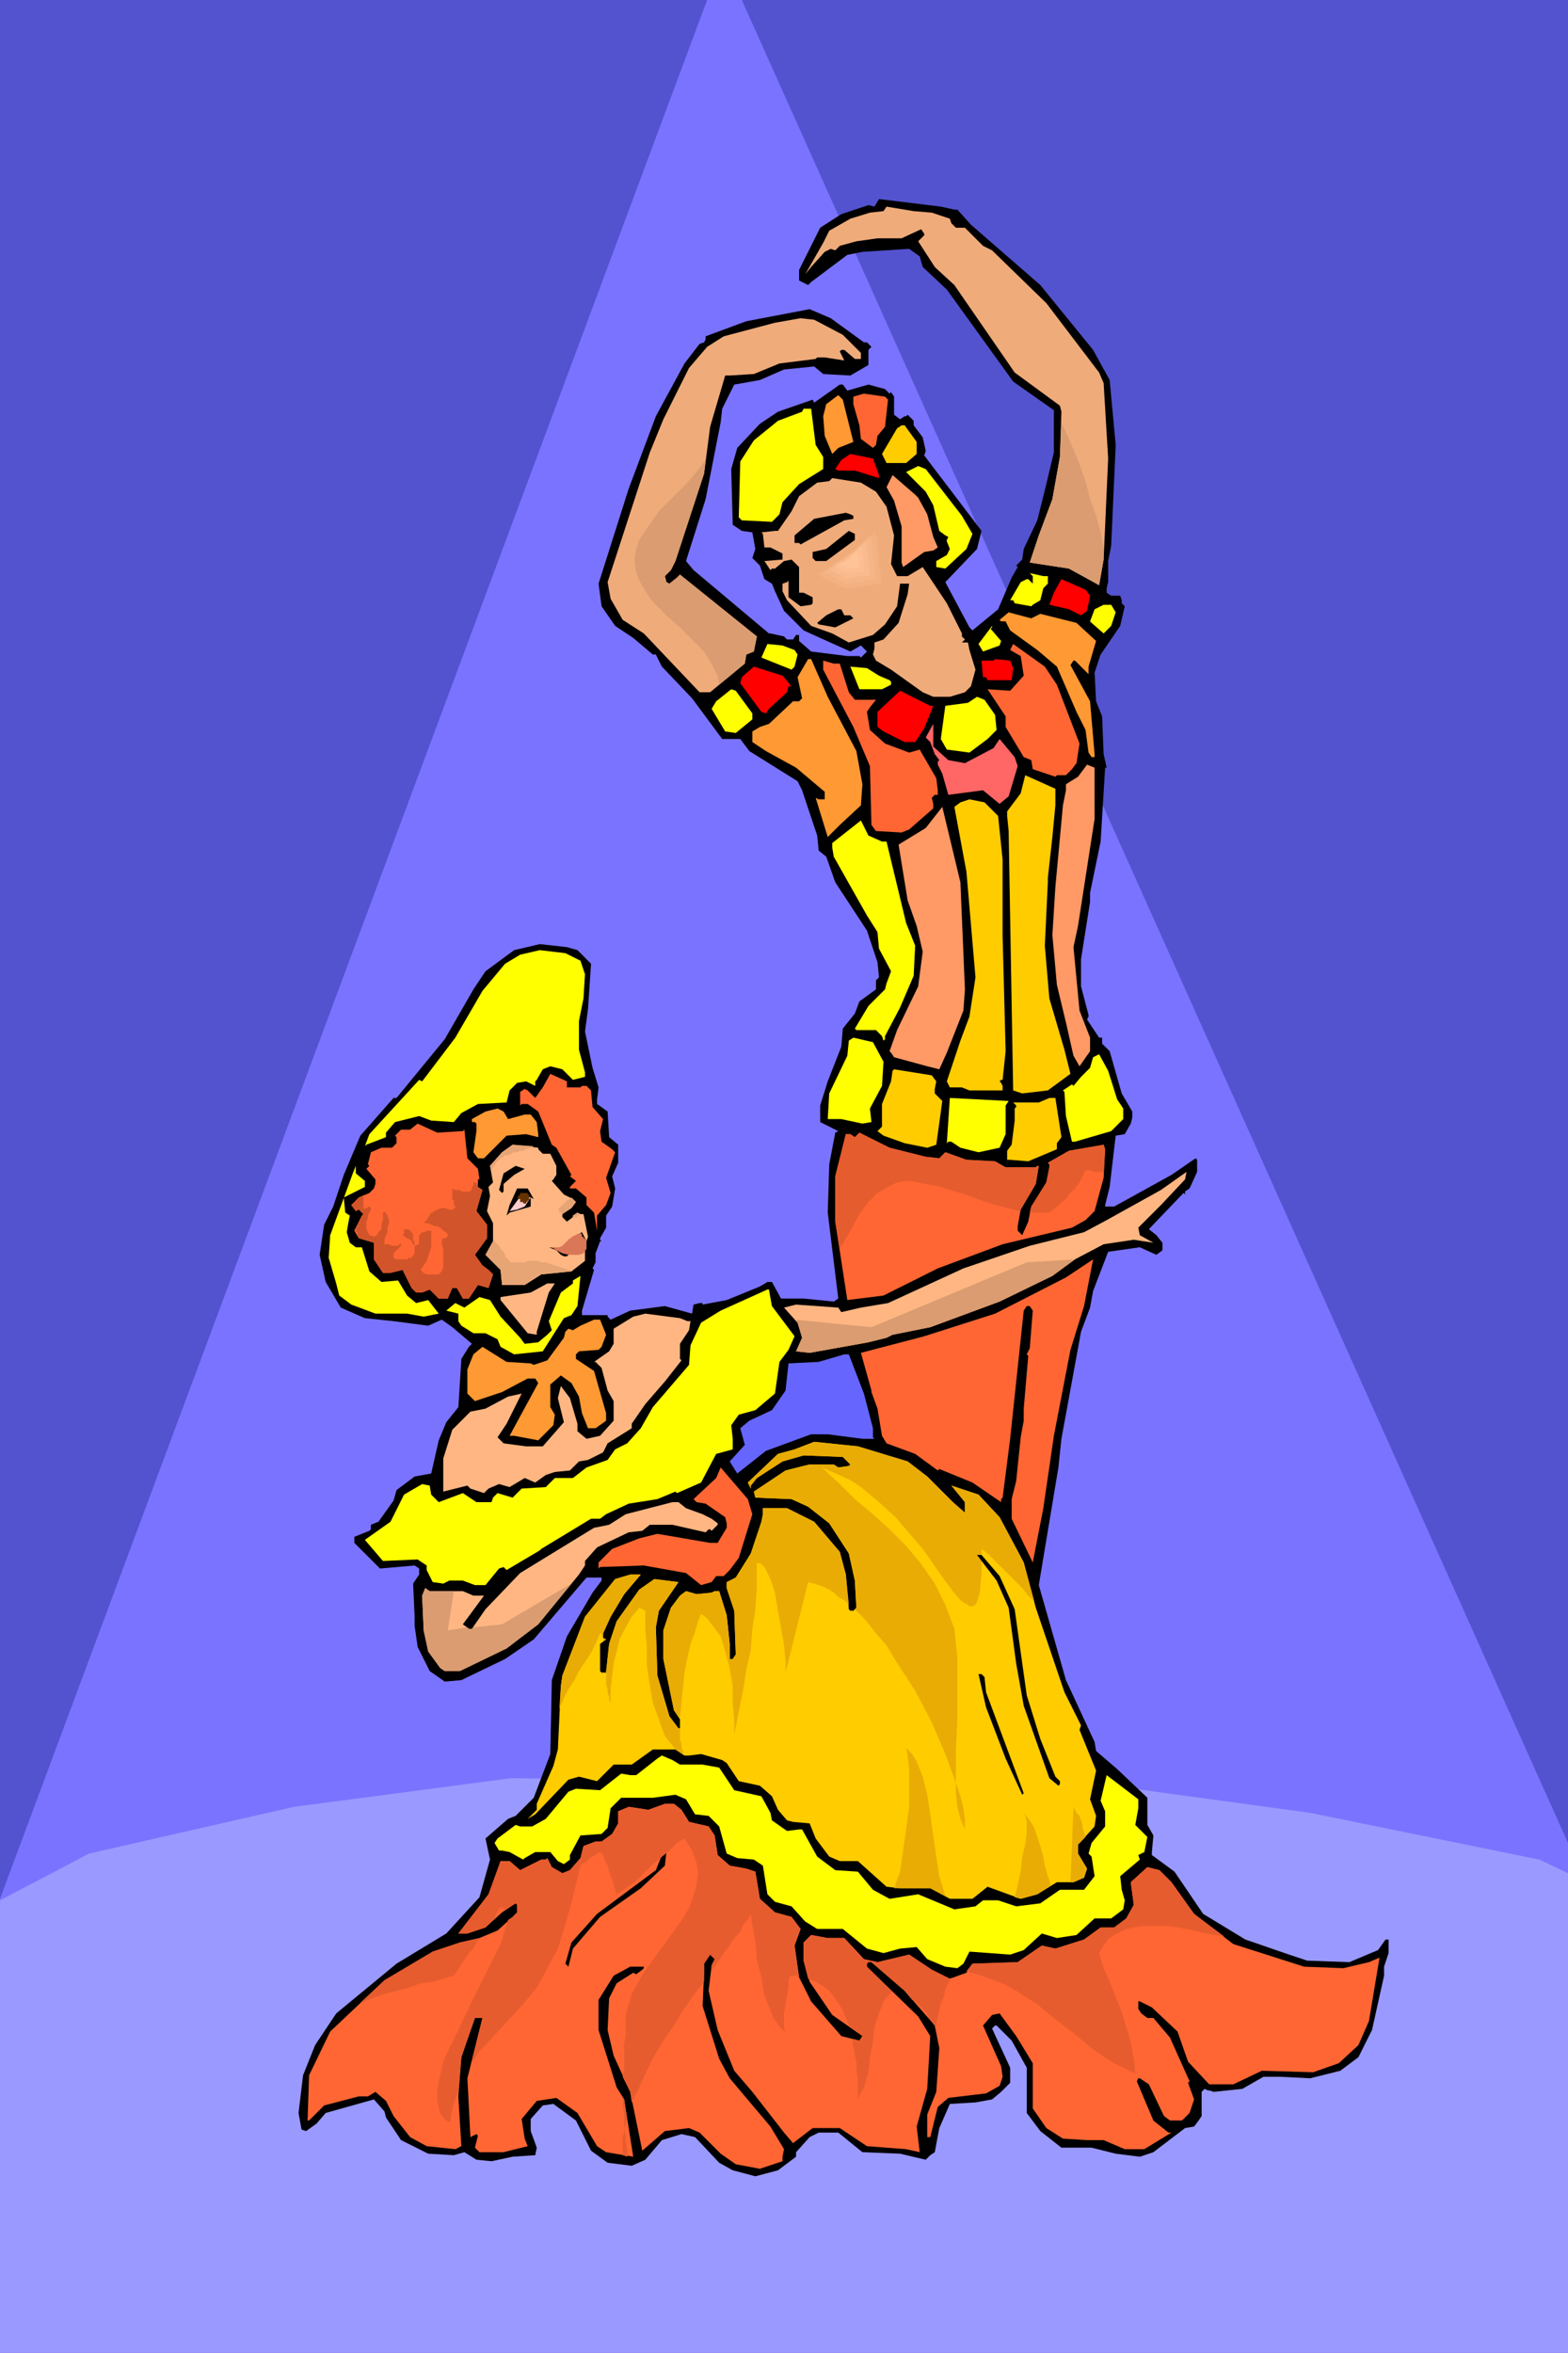 <svg xmlns="http://www.w3.org/2000/svg" fill-rule="evenodd" height="5.197in" preserveAspectRatio="none" stroke-linecap="round" viewBox="0 0 1040 1560" width="332.64"><style>.pen1{stroke:none}.brush4{fill:#000}.brush5{fill:#efab7a}.brush6{fill:#f63}.brush7{fill:#f93}.brush8{fill:#ff0}.brush9{fill:#fc0}.brush10{fill:red}.brush11{fill:#f96}.brush13{fill:#ffb682}.brush18{fill:#da9c70}</style><path class="pen1" style="fill:#5353cf" d="M0 0h1040v1560H0V0z"/><path class="pen1" style="fill:#7a73ff" d="M0 1259 469 0h23l548 1222v27L0 1268v-9z"/><path class="pen1" style="fill:#99f" d="m0 1260 59-31 136-31 144-19 203 3 210 4 117 16 152 31 19 9v318H0v-300z"/><path class="pen1 brush4" d="M633 139h2l9 10 46 40 35 43 11 20 4 43-3 67-2 10v14l-1 4v3l3 2h6l1 3v2l2 2-3 13-13 19-4 12 1 19 4 10 1 25 2 9h-1l-3 49-7 34v6l-6 38v18l5 19v1l-1 2 8 12h2v4l5 5 8 28 7 12v4l-1 4-4 7-6 1-4 34-3 12v1h6l38-21 16-11 1 1v8l-5 11-3 2v2l-1-1-23 24 5 4 4 5v5l-4 3-11-5-21 3-10 26-2 11-6 16-13 71-2 19-13 78 18 63 19 41 1 6 14 12 20 19v18l4 7-1 11v2l15 11 19 28 28 17 29 10 12 4 28 1 19-8 5-7h2v9l-3 9v6l-8 36-9 18-12 9-20 5-20-1h-11l-14 8-19 2-3-1h-1l-2-1-2 2v16l-2 3-3 4-6 1-21 16-9 3-16-2-16-4h-20l-14-11-9-12v-30l-10-18-10-10h-1l-2 2 12 26v10l-6 6-6 5-11 2-17 1-7 16-3 16-3 2-3 3-17-4-25-1-16-13h-13l-6 3-9 10v3l-12 9-15 4-15-4-9-5-16-17-9-2-13 4-11 13-9 4-16-2-11-8-10-20-15-11-7 1-8 9v8l4 11-1 5-15 1-14 3-10-1-8-5-7 2-17-1-18-9-10-15-1-4-7-8-32 9-6 7-7 5-3-1-2-11 3-25 8-20 14-21 40-33 33-20 22-24 7-25-3-14 15-13 5-2 12-12 11-29 1-49 10-29 17-29 6-8v-2h-10l-35 41-19 13-29 14-11 1-10-7-8-16-2-14v-6l-1-22 4-6v-4l-3-2-23 2-16-16-1-1v-4l10-4 1-1v-3l5-2 10-14 2-7 12-9 11-2 5-22 5-12 8-10 2-32 5-8 2-2-13-11-7-5-9 4-23-3-19-2-16-7-10-17-4-18 3-20 6-12 7-21 11-26 22-25h2l32-39 19-33 8-12 19-14 17-4 18 2 7 2 9 9-2 30-2 15 5 24 4 13-1 8v3l7 5 1 17 6 5v12l-4 9 2 8-2 12-4 6v8l-4 7v1l1 1h-1l-3 8v6l-2 4 1 1-8 27v3h17v1l2 2 13-6 23-3 18 5 1-6 4-1h2v1l16-3 22-9 5-3h3l6 11h15l20 2 3-2-7-57 1-32 4-21 2-1-12-6v-11l5-16 9-23 1-12 8-10 3-8 11-8v-6l2-2-1-10-7-21-21-32-6-17-5-4-1-10-10-30-3-6-32-20-6-8h-12l-20-27-20-21-4-8h-2l-13-11-12-8-9-13-2-15 20-63 18-48 19-35 10-13 3-1 1-2v-2l27-10 42-8 14 6 22 16h2l3 3-2 2v10l-12 7-18-1-6-5-20 2-16 7-17 3-8 16-1 9-10 51-13 41 5 6 50 42h1l9 2 2 2h4l2-3h2v4l8 7 24 3h8l1 1 4-4-4-4-7 4-20-9-11-5-13-13-6-13-2-5-5-3-3-9-5-5 2-6-2-11-7-1-6-4-1-37 4-14 15-16 12-8 23-8 1 2 17-12h2l3 4 14-4 11 3 3 3 1-1 2 3v12l4 3 3-2h1l1-1 4 4v3l6 8 2 9-1 3 38 50-3 12-21 22 16 30 2 2 17-14 9-21 4-7-1-1 4-4 1-7 9-19 5-20 6-25v-28l-27-19-44-61-16-15-2-7-7-5-31 2-10 2-24 18-2 2-6-3v-7l14-28 14-9 18-6 4 1 3-5 41 5 9 2z"/><path class="pen1 brush5" d="m618 141 12 4 1 3 3 3h6l12 12 6 3 36 35 35 46 3 7 3 50-3 67-3 17-20-11-26-4 6-18 9-24 5-28 1-30-1-4-30-22-40-58-12-11-1-1-11-17 4-4v-1l-2-3-13 6h-16l-14 2-11 3-3 3-3-1-4 2-9 10-4 5 12-21 4-8 14-8 13-4 9-1 2-3 18 3 12 1zm-59 81 12 12v4h-4l-7-6h-2l-1 1 3 6-13-2h-5l-1 1-24 3-17 7-16 1h-3l-10 34-4 31-19 58-3 6-4 4 1 4 2 1 5-4 2-2 51 41-2 10-5 2-1 6-23 19h-7l-37-39-14-9-8-14-2-11 28-86 9-22 17-34 12-14 11-7 34-9 17-3 9 1 19 10z"/><path class="pen1 brush6" d="m589 265-2 18-5 6-1 6-2 2-8-6-1-9-4-14v-5l7-2 14 2 2 2z"/><path class="pen1 brush7" d="m566 293-10 4-4 4-5-12-1-13 2-8 8-6 3 3 7 28z"/><path class="pen1 brush8" d="m541 295 5 8v8l-16 10-11 12-2 8-5 5-20-1-2-2 1-37 9-14 16-13 16-6 1-2h5l3 24z"/><path class="pen1 brush9" d="M608 293v8l-7 6h-13l-3-6 10-17 3-2h2l8 11z"/><path class="pen1 brush10" d="m579 304 4 11v2l-16-5h-11l-2-1 4-6 6-4 5 1 10 2z"/><path class="pen1 brush8" d="m638 342 7 12-4 10-14 13-6-1v-4l7-4 2-4-2-5v-1l1-2-2-1-4-3-4-17-5-9-13-13 8-4 5 2 24 31z"/><path class="pen1 brush11" d="m609 330 6 11 4 15 3 7-3 2-6 1-14 10-1-3v-24l-5-17-5-9 4-8 15 13 2 2z"/><path class="pen1 brush5" d="m581 326 7 10 5 19-2 19 4 8h7l10-6 16 24 10 20v2l2 2-2 2h4l1 5 4 13-3 11-4 4-10 3h-11l-7-3-21-15-10-6-2-4 1-4v-4l6-2 10-11 6-19 1-7h-6l-2 15-8 12-8 7-16 5-11-6-14-5-16-17-3-6v-5l3-1 1-1v11l8 6 7-1 1-1v-4l-6-3h-3v-17l-5-5-5 1-6 5h-2l-1 1-4-6 12-1v-4l-8-4h-4l-1-9-1-1 9-1h2l9-13 5-10 12-9 8-1 2-2 19 3 10 6z"/><path class="pen1 brush4" d="M566 342v2l-6 1-29 16-1-1h-3v-5l13-11 21-4 3 1 2 1zm1 16-19 14h-7l-2-2v-4l9-2 15-12 4 2v4z"/><path class="pen1 brush8" d="M695 382v5l-3 3-2 8-5 3-1 1-11-2-1-2h-2l7-12 4-2h1l3 3v-5l-2-2 9 2h3z"/><path class="pen1 brush10" d="m723 395-2 10-4 3-8-4-13-3 3-8 5-9 16 7 3 4z"/><path class="pen1 brush8" d="m740 406-3 9-5 5-8-7-1-1 3-8 6-3h5l3 5z"/><path class="pen1 brush4" d="M560 408h4l2 2-12 6-11-2-1-1 6-5 8-4h2l2 4z"/><path class="pen1 brush7" d="m690 407 24 6 13 12-5 17v5l-9-9h-1l-2 3 13 24 3 35v2h-2l-2-3-2-15-6-12-13-30-13-11-18-13-3-6h-3l-1-1 6-5 15 4 6-3z"/><path class="pen1 brush8" d="m657 417 1 1 6 7-1 3-11 4-3-5 9-12v1l-1 1zm-130 14 2 3-2 8-2 2-20-8 4-9 10 1 8 3z"/><path class="pen1 brush6" d="m701 454 15 39-2 13-3 4-4 4h-6l-1 1-15-5-1-6-5-2-12-20v-7l-12-18 15 1 9-10-2-13-7-4 2-4 21 15 8 12z"/><path class="pen1 brush7" d="m549 462 19 36 4 22-1 14-14 13-8 8-8-26 2 1h4v-5l-19-16-20-11-9-6v-7l5-3 6-2 16-15h4l2-2-3-14 7-12h2l11 25z"/><path class="pen1 brush10" d="m672 443-1 8h-16l-1-2h-2l-1-11h8l1-1 10 1 2 5z"/><path class="pen1 brush6" d="m557 440 6 19 4 5h14l-4 5-2 3 2 12 10 9 16 6 7-2 11 19 1 8v3h-2l-2 2 1 4v3l-16 14-5 2-17-1-3-4-1-39-11-26-20-38v-6l7 2h4z"/><path class="pen1 brush10" d="M525 455h-2l-1 4-12 11-2 3-3-1-14-19 1-4 8-7 19 6 6 7z"/><path class="pen1 brush8" d="m583 448 7 3 1 1v2l-6 3h-15l-6-15 11 1 8 5zm-84 25v4l-11 9-7-1-9-15 3-5 10-8 3 1 11 15z"/><path class="pen1 brush10" d="m619 468-6 15-6 9h-7l-14-7-4-3v-10l15-14 20 10h2z"/><path class="pen1 brush8" d="m660 474 1 10-6 6-12 9-15-2-4-7 3-22 15-2 6-4 5 2 7 10z"/><path class="pen1" style="fill:#f66" d="m629 504 11 2 19-10 4-6 10 12 2 6-6 20-6 5-11-9-23 3-4-14-3-6v-2l1-1-3-4-3-8-3-3 5-9v15l10 9z"/><path class="pen1 brush11" d="m726 543-11 71-3 14 4 42 7 18v9l-7 10-4-7-5-22-6-25-3-33 2-32 5-54 2-10v-4l8-5 6-8 5 2v34z"/><path class="pen1 brush9" d="m700 534-2 21-3 27v3l-2 42 3 35 10 34 4 16-15 11-17 2-6-2-3-172-1-10v-3l9-12 3-12 20 9v11zm-38 7 3 29v51l2 76-2 19h-1l-1 1 1 1 1 2v3h-22l-5-2h-8l-2-4 9-27 6-16 4-26-6-70-8-43 4-3 6-2 10 2 9 9z"/><path class="pen1 brush11" d="m640 656-1 14-11 28-5 11-8-2-22-6-2-3-1-1 5-14 14-29 3-23-4-17-6-17-6-37 18-11 11-14 12 50 3 71z"/><path class="pen1 brush8" d="M585 558h3l13 54 6 15-1 20-9 21-10 19v2l-1 1-1-3-4-4h-13l-1-1 9-15 11-11 1-4 3-8-8-15-1-11-7-11-22-39-1-6v-3l19-15 5 10 9 4zm-200 79 3 9-1 16-3 15v19l4 15v3l-8 2-7-7-8-2-5 2-4 7-1 1v3l-6-3-6 1-5 5-2 8-19 1-11 6-5 6-15-1-8-3-16 4-6 7v3l-13 5-1 1 3-8 33-36 2 1 22-29 18-31 15-18 10-6 13-3 17 2 10 5zm201 67-1 16-8 15 1 9-6 1-14-3h-9l1-17 12-25 1-10 3-2 13 3 7 13zm155 25 4 6v7l-8 8-24 7h-2l-4-17-1-16-1-1 6-4 1 1 5-6 6-6 2-7 4-2 6 11 6 19z"/><path class="pen1 brush9" d="m621 717-1 5v3l5 5-4 29-6 2-15-3-14-5-4-3 3-3v-15l6-15 1-7 1-1 25 4 3 4z"/><path class="pen1 brush6" d="M376 721h9l1-1h3l3 3 1 11 7 8-2 8 1 7 7 5 2 2-6 17 3 10-3 8-6 7v10l-2-12-5-5v-5l-7-6h-4v-1l4-4-4-3 1-1-10-18-3-2-9-22-7-5h-4l-1 1v-9l3-2 2 1 5 5 5-7 5-9 11 5v4z"/><path class="pen1 brush8" d="M667 733v19l-4 9-14 3-12-3-6-4h-2l-1 1 2-30 39 2-2 3z"/><path class="pen1 brush9" d="m704 754-3 4v4l-19 8-12-1h-2v-6l3-4 2-16v-8l1-1v-1l-2-2h17l7-3h4l4 26z"/><path class="pen1 brush7" d="m337 742 11-3h4l4 5 1 8v2l-8-2-13 1-15 15h-4l-3-4 2-14v-5l-1-1h-2v-2l9-5 8-2 4 2 3 5z"/><path class="pen1 brush6" d="M306 750h1l1-1 2 19 7 7 1 7h-1v5l3 2-4 14 7 9v9l-8 11 5 7 4 3 3 3-3 9-7-2-6 9h-4l-4-7h-3l-3 7h-6l-6-6-5 2h-4l-3-3-6-12-8 2h-5l-6-9v-11l-10-3-3-5 5-10 1-1-3-3-2 1-3-4 5-5 7-3 3-3 1-3v-3l-6-7 2-2-1-1 2-8 7-3h7l3-3v-4l-1-1 4-4h6l5-4 13 6 16-1zm308 17 9 1 4-4 14 5 19 1 7 4h20l1-1h1l-2 12-10 17-2 11v3l3 3 4-9 2-10 10-16 2-10v-2l-1-1 14-8 23-4 1 3-1 19-6 22-6 6-9 5-46 11-43 16-36 18-24 3-8-52v-30l7-28h3l3 2 3-3 20 10 24 6z"/><path class="pen1 brush13" d="m357 762 3 3h5l4 8v6l-2 3-1 1 8 9 6 3 2 2-3 4-6 4v2l3 3 4-3v-1l3-2 2 1h2l3 15-1 3-3-6-5 3-10 8-7-1 5 2 3 3 2 1h2l3-3 3 2 5-3 1-2v9l-9 7-20 2-11 7h-15l-1-10-10-10 5-9v-12l-4-8 2-10-1-6 3-3-2-11 8-9 7-5 17 2v1z"/><path class="pen1 brush8" d="M242 783v4l-14 7 1 10 3 2-1 5-1 6 2 7 4 3h4l5 16 8 7 11-1 6 10 6 5 8-2 7 9-10 2-11-2h-21l-16-6-8-6-2-8-5-17 1-15 15-41 2-5v5l6 5z"/><path class="pen1 brush4" d="m341 779-7 6v5l-1 1-2-2 3-11 8-5 6 2-7 4z"/><path class="pen1 brush13" d="m770 799-15 15 1 5 9 5-13-2-20 3-19 10-15 11-35 17-46 17-25 5-4 2-12 3-39 7-9-1 4-9-3-10-9-10 8-2 28 2 2 3 13-3 18-3 50-23 44-15 36-9 15-8 36-20 17-12-1 5-16 17z"/><path class="pen1 brush4" d="M352 794v6l-7 2-7 2-2 2 2-7 5-11h7l4 7-2-1z"/><path class="pen1" style="fill:#fcc" d="m348 800-5 2-5 1 8-11 6 2-4 6z"/><path class="pen1 brush6" d="m710 895-11 57-7 48-7 36-14-29v-13l3-12 3-29 2-11v-8l3-35-1-1 2-4 2-25-2-3h-2l-2 3-9 85-5 39-1 1v2l-19-13-22-9-1 1-15-11-19-7-3-5-3-18-4-11v-1l-7-25 42-11 47-15 47-24 18-12-6 31-9 29z"/><path class="pen1 brush8" d="m379 872-5 2-14 22-19 2-9-5-2-5-8-4h-8l-8-5-2-3v-5l-8-2 6-5 6 3 10-7 7 2 7 11 13 14 3 4 9-1 6-5 3-3-2-6 8-19 8-6v-2l5-3-2 20-4 6z"/><path class="pen1 brush13" d="m364 857-8 26v2l-6-1-18-22v-2l20-3 11-6h5l-4 6z"/><path class="pen1 brush8" d="m512 866 15 20-4 9-6 8-3 21-13 11-11 3-5 7 1 9v7l-11 3-10 19-16 7-1-1-12 5-19 3-15 7-4 3h-6l-33 20-1 1-22 13-2-2-3 1-9 11h-7l-8-3h-9l-4 2-7-1-4-8v-3l-6-4-23 1-12-14 17-12 9-18 12-7 5 1 1 6 5 5 16-6 9 6h10l1-3 3-3 10 3 4-4 2-2 16-1 6-6h12l9-7 14-5 5-7 8-4 9-10 8-14 24-28 1-13 7-15 13-8 31-14h1l2 11z"/><path class="pen1 brush13" d="M456 876h2l-1 6-6 9v10l1 1-11 14-13 15-9 13v3l-16 10-3 6-10 5-6 1-6 6-10 1-6 2-7 5-7-3-10 6-7-2-7 3-3 3-9-3-2-2-16 4v-22l6-19 12-12 10-2 15-8 9-2-10 20-6 9 4 4 15 2h11l14-16-4-16 2-8 6 8 5 17v5l6 5 9-2 9-10v-13l-4-7-4-15-4-4h-1l10-7 3-5v-10l13-8 8-2 23 3 5 2z"/><path class="pen1 brush7" d="m402 885-3 8-2 2-13 1-2 2v3l12 8 8 28v5l-7 5h-5l-4-10-2-11-5-9-7-5-7 6v15l3 5-1 7-10 10-16-3h-3l19-35-2-3h-5l-17 9-18 6-5-5v-16l4-10 6-5 16 10 16 1 2 1 9-3 11-15 1-4 2-2 3 1 5-3 9-4h4l4 10z"/><path class="pen1" style="fill:#66f" d="m573 924 6 23v6l1 1h-8l-23-3h-11l-30 11-19 15-5-8 10-11-3-11 6-5 15-7 9-13 2-18 20-1 17-5h3l10 26z"/><path class="pen1 brush9" d="m602 969 13 10 17 17 8 7v-7l-9-11 18 6 14 15 16 30 8 30 19 56 11 22-1 3 11 27-4 19 4 11-1 7-9 10-2 2v6l6 10-2 6-7 3h-11l-13 8-11 3-22-8-10 8h-15l-13-7h-20l-9-1-19-17h-12l-7-3-9-12-4-10-11-1-4-1-6-7-4-9-8-7-14-3-8-12-3-2-14-4-8 1h-3l-6-4h-15l-14 10h-12l-11 11-12-3-7 2-22 23-5 3 6-6v-4l11-25 3-11 2-42 1-7 15-39 20-25 10-3h7l-11 13-9 15-5 11v3l2 1-4 3v18l1 1h3l2-19 5-15 15-21 10-7 16 2-13 19-2 11 1 32 8 27 6 8h1v-6l-4-6-7-34v-19l5-15 6-8 4-3 7 2 10-1 2-1h3l5 16 2 19v10h2l2-3-1-29-5-15v-4l6-3 10-16 7-21 1-5v-4h16l18 9 17 20 4 15 2 23 1 1h2l2-2-1-18-4-18-13-20-14-11-11-5-24-1-1-4 21-14 16-4h16l3 2 7-1 1-1-5-5-26-1-14 4-17 11-4 5v2l-2-4 20-19 11-3 13-5 29 3 33 10z"/><path class="pen1" d="m371 1133 3-7 3-6 4-6 3-6 4-6 4-6 3-6 3-7h1v2h1v3l2-1-2-1v-3l5-11 9-15 11-13h-7l-10 3-20 25-15 39-1 7-1 15zm31-25v9l1 3v3l1 2v2l1 2v-9l1-8 1-9 2-8 2-8 4-8 4-7 5-6 4 2v12l1 12v12l2 13 2 12 4 11 4 11 7 9 6 4-1-1v-2l-1-2v-3l-1-2v-8h-1l-6-8-8-27-1-32 2-11 13-19-16-2-10 7-15 21-5 15-2 18zm49 31 1-10 1-10 1-10 2-10 2-9 3-8 2-7 2-5 4 3 3 4 3 4 3 4 3 10 3 11 2 12v11l1 11v10l3-15 3-15 2-13 3-13 1-14 2-13 1-15v-16l3 1 2 2 2 4 2 4 3 9 2 12 2 11 2 12 1 10v8l15-60 4 1 3 1 3 1 4 2 3 2 3 3 4 2 3 3-2-20-4-15-17-20-18-9h-16v4l-1 5-7 21-10 16-6 3v4l5 15 1 29-2 3h-2v-10l-2-19-5-16h-3l-2 1-10 1-7-2-4 3-6 8-5 15v19l7 34 4 5zm116-72 7 7 7 9 7 8 6 10 13 20 11 21 9 21 7 19 3 9 2 8 1 8v6l-3-7-2-8-1-9v-29l1-20v-41l-1-9-1-10-3-8-3-8-7-14-9-13-10-12-11-11-11-10-12-10-11-11-11-10 7 3 7 3 6 3 6 4 12 10 11 10 18 21 14 20 6 8 5 6 3 2 2 1 1 1h2l2-1 1-2 1-3 1-4 1-12v-16l5 4 4 4 5 5 4 4 4 4 5 5 4 5 4 4-7-26-16-30-14-15-18-6 9 11v7l-8-7-17-17-13-10-33-10-29-3-13 5-11 3-20 19 2 4v-2l4-5 17-11 14-4 26 1 5 5-1 1-7 1-3-2h-16l-16 4-21 14 1 4 24 1 11 5 14 11 13 20 4 18 1 18-1 1zm153 151-1-3-1-3v-2l-1-3-1-3-2-2-1-2-1-2-2 50h2l7-3 2-6-6-10v-6l2-2 3-3zm-23 32-2-6-2-7-1-6-2-7-2-6-2-6-3-5-4-5 1 2 1 4v7l-1 8-2 8-1 10-2 9-2 8 4 1 11-3 9-6zm-70 7-4-13-2-13-2-14-2-14-2-13-3-12-2-5-2-5-3-5-4-4 1 5 1 9v25l-2 15-2 14-2 14-4 11h24l10 5z" style="fill:#e9ac05"/><path class="pen1 brush6" d="m499 1004-9 29-6 8-4 4h-5l-3 4-7 2-10-8-28-5-29 1-1 1v-4l9-9 18-7 12-3 35 6h5l6-10v-3l-1-4-13-9-6-1-2-2 15-14 3-7 18 21 3 10z"/><path class="pen1 brush13" d="m455 1000 11 4 6 3 4 3v1l-4 4-1-1h-1l-2 2-22-5h-15l-5 4-9 1-21 10-8 9v3l-4 6-27 33-21 16-31 15h-10l-3-2-8-11-3-14-1-23 2-5 3 2h22l7 3h7l-14 19 4 3h2l9-13 23-24 49-30 10-2 11-7 31-8h4l5 4z"/><path class="pen1 brush4" d="m663 1045 10 22 8 57 9 29 10 25 3 3v2l-1 1-6-5-17-48-5-28-5-37-8-18-13-17h3l12 14zm-10 67 1 10 25 67-1 1-11-24-13-34-5-22h2l2 2z"/><path class="pen1 brush8" d="M451 1170h15l11 2 10 15 18 4 6 11 1 5 10 7 8-1h2l10 18 12 9 15 1 10 12 11 6 19-3 24 10 14-2 5-4h10l12 4 16-2 13-9h16l7-9-2-13-2-2 2-7 9-11v-10l-3-7 4-17 21 16v6l-2 11 8 8-2 10-4 2 1 3-13 11 1 9 2 7-1 6-8 6h-11l-12 11-13 2-10-3-12 11-9 3-27-2-4 8-4 3-8-1-12-5-7-8-11 1-11 3-11-3-16-13h-17l-8-5-9-10-11-3-5-5-3-19-6-4-11-1-7-3-5-18-7-7-9-1-6-10-7-3-15 2h-21l-7 7-2 13-4 4-14 1-7 13v3l-4 3-4-2-5-6h-10l-7 4-1 1-9-5-5-1h-2l-3-5 2-3 12-9 3 1h8l9-5 15-18 5-2 16 1 14-11 6 1h4l14-11 3-2 7 3 5 3z"/><path class="pen1 brush6" d="m452 1200 5 8 13 3 4 6 2 13 8 7 11 2 6 2 3 18 10 9 11 3 6 8-4 11 3 21 8 16 20 23 12 3 2-3-10-7-10-7-15-22-4-14v-12l5-5 11 2h11l13 14 9 2 21-5 15 10 12 6 11-4 4-6 30-1 16-11 9 2 19-6 11-8h9l8-6 5-9-2-15 11-10 8 2 8 8 15 21 26 20 47 15 26 1 17-4 7-3-7 42-7 16-13 12-17 6-34-1-19 9h-16l-14-15-7-20-17-16-8-4h-1v5l2 3 4 3h4l11 13 13 29-1 1 4 11-3 9-5 5h-8l-4-3-10-21-6-4h-1l-1 2 11 26 10 8h2l-18 11h-13l-14-6h-11l-16-1-11-7-9-13v-30l-11-18-11-15-5 1-6 7 12 27 1 7-2 6-9 5-25 3-7 6-5 20h-2v-15l6-15 2-29-3-15-20-23-22-19h-2l-1 1v2l34 33 8 13-2 35-7 25 2 17-9-2-26-2-18-12h-18l-13 10-6-7-21-27-12-14-11-27-6-26 2-17 2-4-3-3-4 6v6l-1 22 11 35 7 13 27 32 9 15-1 5v3l-15 5-16-3-10-7-14-14-7-3-16 2-15 13-8-39-11-24-4-17 1-21 5-10 11-7 2 1 4-3 1-1v-1h-9l-11 6-10 16v20l12 38 5 8 6 38-18-3-6-4-13-22-14-10-13 2-10 12 2 13 2 5-16 4h-16l-3-3 2-8-1-1-4 2-2-39 10-40h-5l-9 26-2 26 2 33-4 2-19-2-11-6-11-14-5-10-7-6-5 3h-6l-23 6-10 10h-1l1-30 14-29 36-34 32-19 18-6 13-3 12-5 10-9 3-3v-5l-1-1-9 6-11 10-12 4h-6l20-26 8-22h6l7 6 14-7h3l1-1 3 6 7 4 5-2 7-8 2-8 8-3h4l7-5 4-7v-8l7-3 13 2 11-4h6l5 4z"/><path class="pen1 brush4" d="m444 1210-3 27-16 15-27 19-18 21-3 12-2-2 4-14 17-19 39-29 4-10-1-20-2-7h3l5 7z"/><path class="pen1" d="m732 778-1-1h-6l-2-1h-3l-2 4-2 4-3 4-3 3-3 4-4 3-3 3-4 3h-13l1-4 10-16 2-10v-2l-1-1 14-8 23-4 1 3-1 16zm-56 25-19-5-17-6-16-5-15-3-7-1-7 1-6 3-7 4-6 6-6 8-6 11-7 12-3-18v-30l7-28h3l3 2 3-3 20 10 24 6 9 1 4-4 14 5 19 1 7 4h20l1-1h1l-2 12-10 17-1 1z" style="fill:#e55c2e"/><path class="pen1 brush18" d="m477 454-1-6-3-6-3-5-3-5-8-8-8-8-9-8-8-8-4-5-3-5-3-5-2-6-1-5v-5l1-5 2-6 6-9 7-10 9-9 9-9 7-8 6-8-1 9-19 58-3 6-4 4 1 4 2 1 5-4 2-2 51 41-2 10-5 2-1 6-17 14zm227-174 4 9 4 9 4 10 4 11 3 12 4 11 3 11 2 11v7l-3 17-20-11-26-4 6-18 9-24 5-28 1-23z"/><path class="pen1 brush5" d="m560 394-21-11 26-17 19-18 4 42-28 4z"/><path class="pen1" style="fill:#f3b081" d="m561 390-3-1-2-1-2-1-2-1-3-1-2-1-2-2-3-1 3-2 3-1 3-2 2-2 3-2 3-2 3-2 2-1 2-2 3-2 2-2 2-2 2-2 2-1 2-2 2-2v4l1 5v4l1 4v5l1 4v4l1 5h-3l-3 1h-3l-3 1h-3l-3 1h-6z"/><path class="pen1" style="fill:#f6b586" d="m561 387-2-1-2-1-1-1-2-1-2-1-2-1-2-1-2-1 2-1 3-2 2-1 2-2 2-1 3-2 2-1 2-2 2-1 2-2 1-1 2-2 2-1 1-2 2-1 2-2v4l1 3v8l1 3v4l1 3v4h-3l-2 1h-2l-3 1h-5l-2 1h-3z"/><path class="pen1" style="fill:#f9ba8d" d="m562 384-2-1-1-1-2-1h-1l-2-1-1-1-2-1h-1l2-1 1-2 2-1 2-1 2-1 2-1 1-2 2-1 1-1 2-1 1-1 1-2 2-1 1-1 1-1 2-1v5l1 3v6l1 3v5l-2 1h-6l-2 1h-3l-2 1z"/><path class="pen1" style="fill:#fcbe92" d="M562 380h-1l-1-1h-1l-1-1h-1l-1-1-1-1h-1l1-1 1-1 1-1 2-1h1l1-1 2-1 1-1 1-1 1-1 1-1h1l1-1 1-1 1-1 1-1v6l1 2v9h-5l-2 1h-4z"/><path class="pen1" style="fill:#ffc398" d="m563 377-6-3 7-4 5-5 1 11-7 1z"/><path class="pen1 brush18" d="m527 875 51 5 103-43 33-2h-1l-15 11-35 17-46 17-25 5-4 2-12 3-39 7-9-1 4-9-3-10-2-2zm-226 180-4 26 13-2 1 1h2l1-1 19-2 46-27-22 27-21 16-31 15h-10l-3-2-8-11-3-14-1-23 2-5 3 2h16z"/><path class="pen1" d="m812 1284-12-2-13-3-12-2h-17l-6 1-5 1-4 2-4 2-4 3-3 4-3 5 3 10 4 9 4 10 4 10 3 10 3 10 2 11 1 10-16-8-13-9-12-10-12-9-12-10-14-9-7-4-8-3-8-3-10-3 4-5 30-1 16-11 9 2 19-6 11-8h9l8-6 5-9-2-15 11-10 8 2 8 8 15 21 20 15zm-181 27-2 4-2 4-1 5-2 4-1 5-1 4-1 4v4-1h-1v-1l-1-1-1-2-2-2-1-3-2-2-2-2-2-2-2-2-2-1-5-6-22-19h-2l-1 1v2l17 17h-1l-5 6-3 8-3 9-1 10-2 10-1 10-3 10-4 8v-14l-1-5v-5l-1-6-1-5-1-5 5 1 2-3-9-7-2-5-2-5-3-5-3-4-3-4-4-3-5-3-5-2-3-12v-12l5-5 11 2h11l13 14 9 2 21-5 15 10 12 6 1-1zm-101 0h-1v-1h-5l-1 3v5l-1 5-1 6-1 6v9l1 3-3-2-2-3-3-4-2-5-4-10-2-12-3-12-1-12-2-10-1-8-2 4-3 3-2 5-4 4-3 5-4 5-4 6-4 6v-4l2-4-3-3-4 6v12l-7 9-7 10-6 10-7 10-6 10-5 10-5 11-5 10-1-7-5-10 1-6v-16l1-5v-14l2-7 2-7 4-7 4-7 10-14 11-15 5-7 4-7 3-8 2-7 1-8-1-7-3-8-5-8-5 3-5 5-6 5-6 5-5 5-6 6-6 4-6 4-1-3-1-3-1-4-2-5-1-4-2-4-1-3-2-2-2 1-1 1-2 1-2 1-2 2-1 1-2 1-1 1-5 21-5 18-5 16-7 13-7 13-10 12-12 13-14 15-1 1-1 1-1 1-1 2-1 2-1 1-1 2-1 2 8-32h-5l-9 26-2 22-1 3-1 3-1 3-1 3v2l-1 3v4l-3-1-2-2-2-3-1-3-1-6v-7l2-9 2-9 4-9 5-10 10-21 10-20 9-18 5-16 3-2 3-3v-5l-1-1-7 4h-1v-1h-3v1l-1 1v1l-1 1v1l-1 1v1l-1 1-5 5-12 4h-6l20-26 8-22h6l7 6 14-7h3l1-1 3 6 7 4 5-2 7-8 2-8 8-3h4l7-5 4-7v-8l7-3 13 2 11-4h6l5 4 5 8 13 3 4 6 2 13 8 7 11 2 6 2 3 18 10 9 11 3 6 8-4 11 3 21zm-114 94-1 3-1 3v3l-1 3v12l3 1v-5l-1-4v-5l-1-5v-10l-1-5v-5l1 1 2 13zm-98-120-2 3-2 4-3 3-2 3-2 3-2 3-2 3-2 3-7 2-7 2-8 1-8 3-8 2-8 2-8 3-8 3 16-15 32-19 18-6 13-3z" style="fill:#e65c2e"/><path class="pen1" style="fill:#d2542a" d="m242 792-1 1v9l1-1h2v-1h1l1 1v1l-1 2-1 2v2l-1 2v5l1 2 1 2 3 1 2-1 1-2 2-2v-3l1-3v-5h1v-1l2 3 1 3v2l-1 3v3l-1 2-1 3v3h3l2 1h4l1-1 1-1v2l-1 1-1 1-2 2-1 1v3l2 1h7l1-1h2l2-3v-5l-1-1-1-2-1-1-2-1-3-2 1-1v-3h3l1 1 1 1 1 2v3l1 2v2h1l1-1h1v-6l1-1 1-1h2l1-1h3v11l-1 3-1 3-1 3-2 3-2 3 1 1 1 1 2 1h8l2-2 1-3v-12l-1-3v-3l1-1h2v-1h1v-1l-1-2-2-1-2-2-2-1h-2l-2-1-2-1h-3l2-2 1-2 1-1v-1l2-1 1-1 2-1 3-1h3l1 1h4v-1h1v-1l-1-1v-3l-1-1v-7l2 1h3l1 1h6v-1h1v-2l1-1v-2h2v1h1v2l3 2-4 14 7 9v9l-8 11 5 7 4 3 3 3-3 9-7-2-6 9h-4l-4-7h-3l-3 7h-6l-6-6-5 2h-4l-3-3-6-12-8 2h-5l-6-9v-11l-10-3v-1h-1v-3h-1v-2l4-9 1-1-3-3-2 1-3-4 5-5 4-2z"/><path class="pen1" style="fill:#630" d="m343 794 1 1h1v2h2v1h2v-1h1v-1h1v-4h-1v-1h-5v1l-1 1-1 1z"/><path class="pen1" d="m327 822 1 1 1 1 1 1 1 1 1 2 1 1 1 1 1 2v1l1 1 1 1 1 1 1 1h9l2-1h7l2 1h3l3 1 3 1 3 1 3 1 3 1 3 1h-1l-20 2-11 7h-15l-1-10-10-10 5-9v-1zm57-17v1h-1v1h-3v-1l3-2 1 1zm-11 0-1-1h-1v-1l-1-1 1-1 1-1 1-1 1-1 1-1 1-1 2-1 1-1 1 1 2 2-3 4-6 4zm-47-29 1-2 1-1 1-2 1-1 1-1 1-1 2-1 1-1h2l2-1 2-1h2l2-1h2l2-1 3-1 2-1-14-1-7 5-8 9 1 3z" style="fill:#e7a576"/><path class="pen1" style="fill:#da7756" d="M389 823v-1h-1v-1h-1v-1h-1v-2h-3l-1 1h-1l-1 1h-1v1h-1l-1 1-2 2-1 1-1 1-2 1h-5l3 2 4 2 4 1h7l3-1 2-3v-5z"/></svg>
